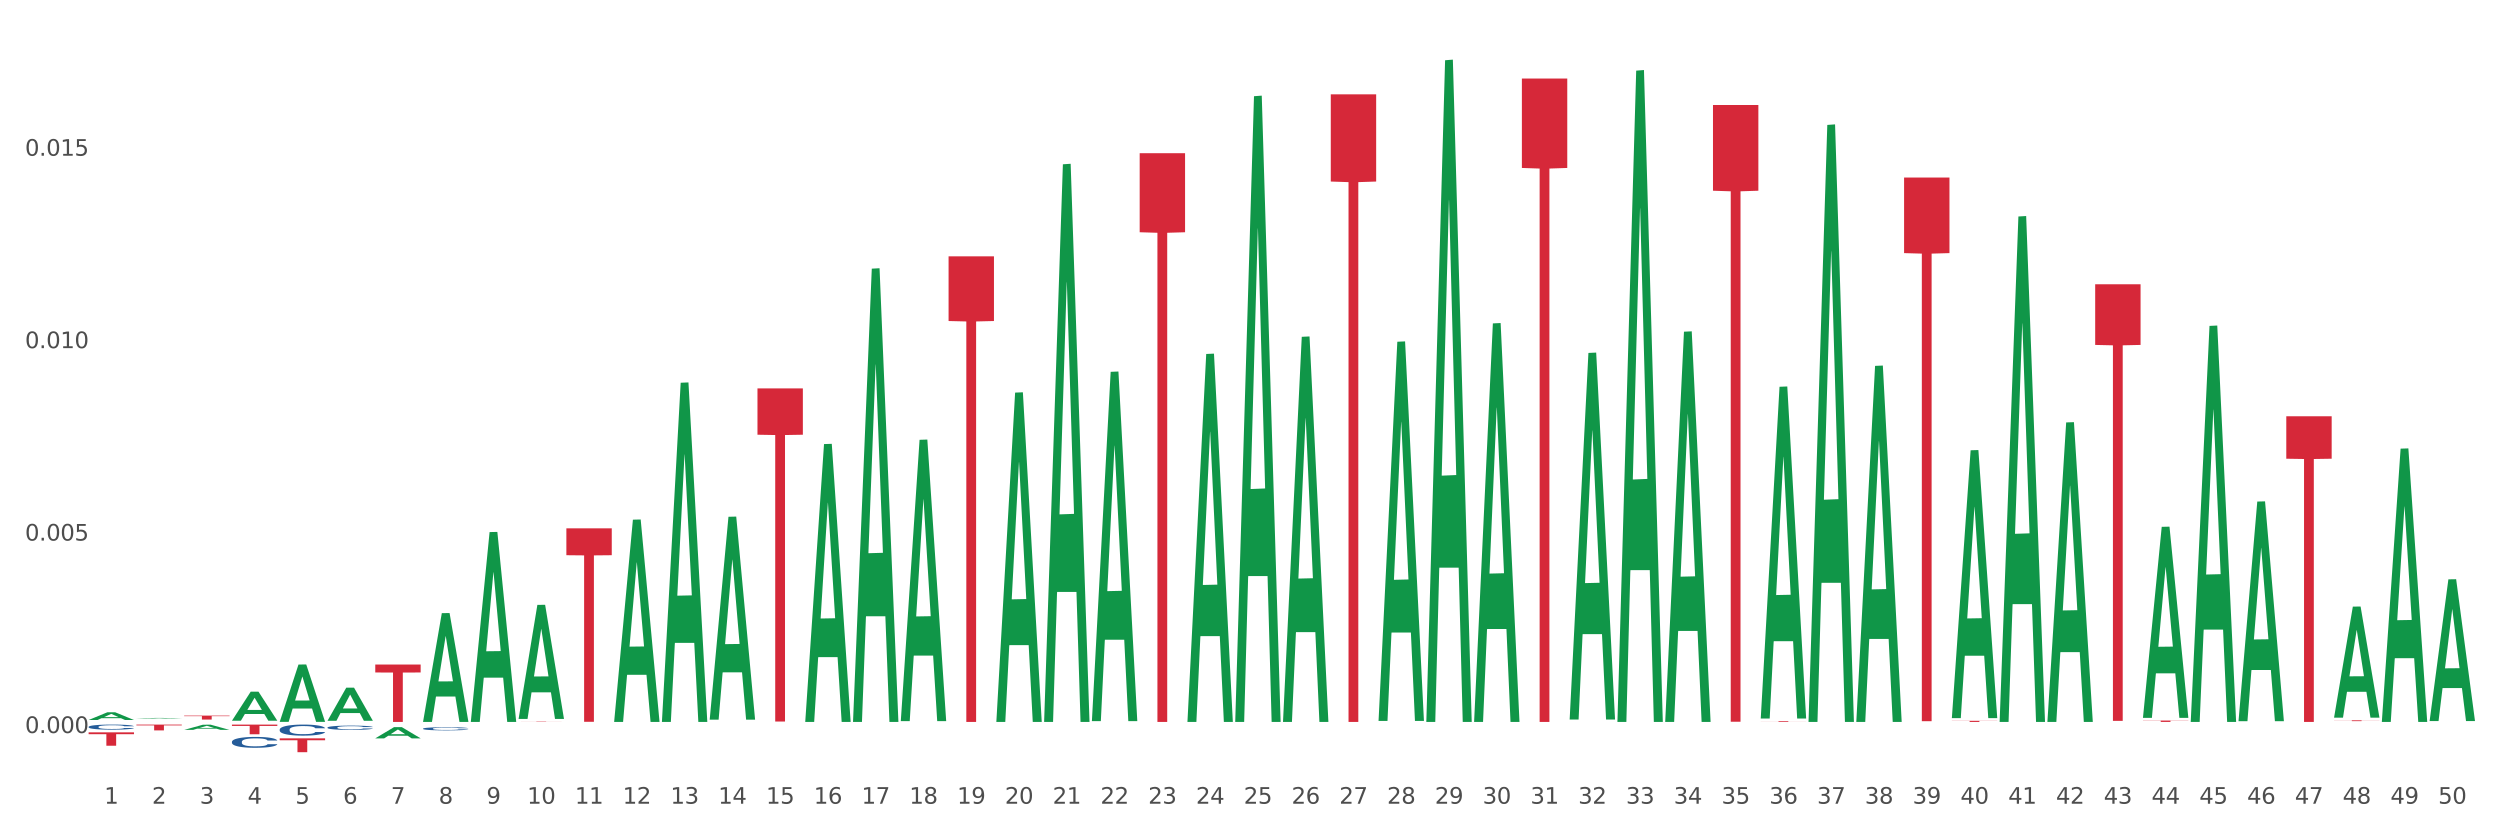 <?xml version="1.0" encoding="utf-8" standalone="no"?>
<!DOCTYPE svg PUBLIC "-//W3C//DTD SVG 1.1//EN"
  "http://www.w3.org/Graphics/SVG/1.1/DTD/svg11.dtd">
<svg xmlns:xlink="http://www.w3.org/1999/xlink" width="1080pt" height="360pt" viewBox="0 0 1080 360" xmlns="http://www.w3.org/2000/svg" version="1.1">
 <rect x="0" y="0" width="1080" height="360" fill="#333333" stroke="none"/>
 <defs>
  <style type="text/css">*{stroke-linejoin: round; stroke-linecap: butt}</style>
 </defs>
 <g id="figure_1">
  <g id="patch_1">
   <path d="M 0 360 
L 1080 360 
L 1080 0 
L 0 0 
z
" style="fill: #ffffff; stroke: #ffffff; stroke-linejoin: miter"/>
  </g>
  <g id="axes_1">
   <g id="matplotlib.axis_1">
    <g id="xtick_1">
     <g id="text_1">
      <!-- 1 -->
      <g style="fill: #4d4d4d" transform="translate(45.033 347.204) scale(0.096 -0.096)">
       <defs>
        <path id="DejaVuSans-31" d="M 794 531 
L 1825 531 
L 1825 4091 
L 703 3866 
L 703 4441 
L 1819 4666 
L 2450 4666 
L 2450 531 
L 3481 531 
L 3481 0 
L 794 0 
L 794 531 
z
" transform="scale(0.016)"/>
       </defs>
       <use xlink:href="#DejaVuSans-31"/>
      </g>
     </g>
    </g>
    <g id="xtick_2">
     <g id="text_2">
      <!-- 2 -->
      <g style="fill: #4d4d4d" transform="translate(65.671 347.204) scale(0.096 -0.096)">
       <defs>
        <path id="DejaVuSans-32" d="M 1228 531 
L 3431 531 
L 3431 0 
L 469 0 
L 469 531 
Q 828 903 1448 1529 
Q 2069 2156 2228 2338 
Q 2531 2678 2651 2914 
Q 2772 3150 2772 3378 
Q 2772 3750 2511 3984 
Q 2250 4219 1831 4219 
Q 1534 4219 1204 4116 
Q 875 4013 500 3803 
L 500 4441 
Q 881 4594 1212 4672 
Q 1544 4750 1819 4750 
Q 2544 4750 2975 4387 
Q 3406 4025 3406 3419 
Q 3406 3131 3298 2873 
Q 3191 2616 2906 2266 
Q 2828 2175 2409 1742 
Q 1991 1309 1228 531 
z
" transform="scale(0.016)"/>
       </defs>
       <use xlink:href="#DejaVuSans-32"/>
      </g>
     </g>
    </g>
    <g id="xtick_3">
     <g id="text_3">
      <!-- 3 -->
      <g style="fill: #4d4d4d" transform="translate(86.31 347.204) scale(0.096 -0.096)">
       <defs>
        <path id="DejaVuSans-33" d="M 2597 2516 
Q 3050 2419 3304 2112 
Q 3559 1806 3559 1356 
Q 3559 666 3084 287 
Q 2609 -91 1734 -91 
Q 1441 -91 1130 -33 
Q 819 25 488 141 
L 488 750 
Q 750 597 1062 519 
Q 1375 441 1716 441 
Q 2309 441 2620 675 
Q 2931 909 2931 1356 
Q 2931 1769 2642 2001 
Q 2353 2234 1838 2234 
L 1294 2234 
L 1294 2753 
L 1863 2753 
Q 2328 2753 2575 2939 
Q 2822 3125 2822 3475 
Q 2822 3834 2567 4026 
Q 2313 4219 1838 4219 
Q 1578 4219 1281 4162 
Q 984 4106 628 3988 
L 628 4550 
Q 988 4650 1302 4700 
Q 1616 4750 1894 4750 
Q 2613 4750 3031 4423 
Q 3450 4097 3450 3541 
Q 3450 3153 3228 2886 
Q 3006 2619 2597 2516 
z
" transform="scale(0.016)"/>
       </defs>
       <use xlink:href="#DejaVuSans-33"/>
      </g>
     </g>
    </g>
    <g id="xtick_4">
     <g id="text_4">
      <!-- 4 -->
      <g style="fill: #4d4d4d" transform="translate(106.949 347.204) scale(0.096 -0.096)">
       <defs>
        <path id="DejaVuSans-34" d="M 2419 4116 
L 825 1625 
L 2419 1625 
L 2419 4116 
z
M 2253 4666 
L 3047 4666 
L 3047 1625 
L 3713 1625 
L 3713 1100 
L 3047 1100 
L 3047 0 
L 2419 0 
L 2419 1100 
L 313 1100 
L 313 1709 
L 2253 4666 
z
" transform="scale(0.016)"/>
       </defs>
       <use xlink:href="#DejaVuSans-34"/>
      </g>
     </g>
    </g>
    <g id="xtick_5">
     <g id="text_5">
      <!-- 5 -->
      <g style="fill: #4d4d4d" transform="translate(127.588 347.204) scale(0.096 -0.096)">
       <defs>
        <path id="DejaVuSans-35" d="M 691 4666 
L 3169 4666 
L 3169 4134 
L 1269 4134 
L 1269 2991 
Q 1406 3038 1543 3061 
Q 1681 3084 1819 3084 
Q 2600 3084 3056 2656 
Q 3513 2228 3513 1497 
Q 3513 744 3044 326 
Q 2575 -91 1722 -91 
Q 1428 -91 1123 -41 
Q 819 9 494 109 
L 494 744 
Q 775 591 1075 516 
Q 1375 441 1709 441 
Q 2250 441 2565 725 
Q 2881 1009 2881 1497 
Q 2881 1984 2565 2268 
Q 2250 2553 1709 2553 
Q 1456 2553 1204 2497 
Q 953 2441 691 2322 
L 691 4666 
z
" transform="scale(0.016)"/>
       </defs>
       <use xlink:href="#DejaVuSans-35"/>
      </g>
     </g>
    </g>
    <g id="xtick_6">
     <g id="text_6">
      <!-- 6 -->
      <g style="fill: #4d4d4d" transform="translate(148.227 347.204) scale(0.096 -0.096)">
       <defs>
        <path id="DejaVuSans-36" d="M 2113 2584 
Q 1688 2584 1439 2293 
Q 1191 2003 1191 1497 
Q 1191 994 1439 701 
Q 1688 409 2113 409 
Q 2538 409 2786 701 
Q 3034 994 3034 1497 
Q 3034 2003 2786 2293 
Q 2538 2584 2113 2584 
z
M 3366 4563 
L 3366 3988 
Q 3128 4100 2886 4159 
Q 2644 4219 2406 4219 
Q 1781 4219 1451 3797 
Q 1122 3375 1075 2522 
Q 1259 2794 1537 2939 
Q 1816 3084 2150 3084 
Q 2853 3084 3261 2657 
Q 3669 2231 3669 1497 
Q 3669 778 3244 343 
Q 2819 -91 2113 -91 
Q 1303 -91 875 529 
Q 447 1150 447 2328 
Q 447 3434 972 4092 
Q 1497 4750 2381 4750 
Q 2619 4750 2861 4703 
Q 3103 4656 3366 4563 
z
" transform="scale(0.016)"/>
       </defs>
       <use xlink:href="#DejaVuSans-36"/>
      </g>
     </g>
    </g>
    <g id="xtick_7">
     <g id="text_7">
      <!-- 7 -->
      <g style="fill: #4d4d4d" transform="translate(168.866 347.204) scale(0.096 -0.096)">
       <defs>
        <path id="DejaVuSans-37" d="M 525 4666 
L 3525 4666 
L 3525 4397 
L 1831 0 
L 1172 0 
L 2766 4134 
L 525 4134 
L 525 4666 
z
" transform="scale(0.016)"/>
       </defs>
       <use xlink:href="#DejaVuSans-37"/>
      </g>
     </g>
    </g>
    <g id="xtick_8">
     <g id="text_8">
      <!-- 8 -->
      <g style="fill: #4d4d4d" transform="translate(189.505 347.204) scale(0.096 -0.096)">
       <defs>
        <path id="DejaVuSans-38" d="M 2034 2216 
Q 1584 2216 1326 1975 
Q 1069 1734 1069 1313 
Q 1069 891 1326 650 
Q 1584 409 2034 409 
Q 2484 409 2743 651 
Q 3003 894 3003 1313 
Q 3003 1734 2745 1975 
Q 2488 2216 2034 2216 
z
M 1403 2484 
Q 997 2584 770 2862 
Q 544 3141 544 3541 
Q 544 4100 942 4425 
Q 1341 4750 2034 4750 
Q 2731 4750 3128 4425 
Q 3525 4100 3525 3541 
Q 3525 3141 3298 2862 
Q 3072 2584 2669 2484 
Q 3125 2378 3379 2068 
Q 3634 1759 3634 1313 
Q 3634 634 3220 271 
Q 2806 -91 2034 -91 
Q 1263 -91 848 271 
Q 434 634 434 1313 
Q 434 1759 690 2068 
Q 947 2378 1403 2484 
z
M 1172 3481 
Q 1172 3119 1398 2916 
Q 1625 2713 2034 2713 
Q 2441 2713 2670 2916 
Q 2900 3119 2900 3481 
Q 2900 3844 2670 4047 
Q 2441 4250 2034 4250 
Q 1625 4250 1398 4047 
Q 1172 3844 1172 3481 
z
" transform="scale(0.016)"/>
       </defs>
       <use xlink:href="#DejaVuSans-38"/>
      </g>
     </g>
    </g>
    <g id="xtick_9">
     <g id="text_9">
      <!-- 9 -->
      <g style="fill: #4d4d4d" transform="translate(210.144 347.204) scale(0.096 -0.096)">
       <defs>
        <path id="DejaVuSans-39" d="M 703 97 
L 703 672 
Q 941 559 1184 500 
Q 1428 441 1663 441 
Q 2288 441 2617 861 
Q 2947 1281 2994 2138 
Q 2813 1869 2534 1725 
Q 2256 1581 1919 1581 
Q 1219 1581 811 2004 
Q 403 2428 403 3163 
Q 403 3881 828 4315 
Q 1253 4750 1959 4750 
Q 2769 4750 3195 4129 
Q 3622 3509 3622 2328 
Q 3622 1225 3098 567 
Q 2575 -91 1691 -91 
Q 1453 -91 1209 -44 
Q 966 3 703 97 
z
M 1959 2075 
Q 2384 2075 2632 2365 
Q 2881 2656 2881 3163 
Q 2881 3666 2632 3958 
Q 2384 4250 1959 4250 
Q 1534 4250 1286 3958 
Q 1038 3666 1038 3163 
Q 1038 2656 1286 2365 
Q 1534 2075 1959 2075 
z
" transform="scale(0.016)"/>
       </defs>
       <use xlink:href="#DejaVuSans-39"/>
      </g>
     </g>
    </g>
    <g id="xtick_10">
     <g id="text_10">
      <!-- 10 -->
      <g style="fill: #4d4d4d" transform="translate(227.729 347.204) scale(0.096 -0.096)">
       <defs>
        <path id="DejaVuSans-30" d="M 2034 4250 
Q 1547 4250 1301 3770 
Q 1056 3291 1056 2328 
Q 1056 1369 1301 889 
Q 1547 409 2034 409 
Q 2525 409 2770 889 
Q 3016 1369 3016 2328 
Q 3016 3291 2770 3770 
Q 2525 4250 2034 4250 
z
M 2034 4750 
Q 2819 4750 3233 4129 
Q 3647 3509 3647 2328 
Q 3647 1150 3233 529 
Q 2819 -91 2034 -91 
Q 1250 -91 836 529 
Q 422 1150 422 2328 
Q 422 3509 836 4129 
Q 1250 4750 2034 4750 
z
" transform="scale(0.016)"/>
       </defs>
       <use xlink:href="#DejaVuSans-31"/>
       <use xlink:href="#DejaVuSans-30" transform="translate(63.623 0)"/>
      </g>
     </g>
    </g>
    <g id="xtick_11">
     <g id="text_11">
      <!-- 11 -->
      <g style="fill: #4d4d4d" transform="translate(248.368 347.204) scale(0.096 -0.096)">
       <use xlink:href="#DejaVuSans-31"/>
       <use xlink:href="#DejaVuSans-31" transform="translate(63.623 0)"/>
      </g>
     </g>
    </g>
    <g id="xtick_12">
     <g id="text_12">
      <!-- 12 -->
      <g style="fill: #4d4d4d" transform="translate(269.007 347.204) scale(0.096 -0.096)">
       <use xlink:href="#DejaVuSans-31"/>
       <use xlink:href="#DejaVuSans-32" transform="translate(63.623 0)"/>
      </g>
     </g>
    </g>
    <g id="xtick_13">
     <g id="text_13">
      <!-- 13 -->
      <g style="fill: #4d4d4d" transform="translate(289.646 347.204) scale(0.096 -0.096)">
       <use xlink:href="#DejaVuSans-31"/>
       <use xlink:href="#DejaVuSans-33" transform="translate(63.623 0)"/>
      </g>
     </g>
    </g>
    <g id="xtick_14">
     <g id="text_14">
      <!-- 14 -->
      <g style="fill: #4d4d4d" transform="translate(310.285 347.204) scale(0.096 -0.096)">
       <use xlink:href="#DejaVuSans-31"/>
       <use xlink:href="#DejaVuSans-34" transform="translate(63.623 0)"/>
      </g>
     </g>
    </g>
    <g id="xtick_15">
     <g id="text_15">
      <!-- 15 -->
      <g style="fill: #4d4d4d" transform="translate(330.924 347.204) scale(0.096 -0.096)">
       <use xlink:href="#DejaVuSans-31"/>
       <use xlink:href="#DejaVuSans-35" transform="translate(63.623 0)"/>
      </g>
     </g>
    </g>
    <g id="xtick_16">
     <g id="text_16">
      <!-- 16 -->
      <g style="fill: #4d4d4d" transform="translate(351.563 347.204) scale(0.096 -0.096)">
       <use xlink:href="#DejaVuSans-31"/>
       <use xlink:href="#DejaVuSans-36" transform="translate(63.623 0)"/>
      </g>
     </g>
    </g>
    <g id="xtick_17">
     <g id="text_17">
      <!-- 17 -->
      <g style="fill: #4d4d4d" transform="translate(372.202 347.204) scale(0.096 -0.096)">
       <use xlink:href="#DejaVuSans-31"/>
       <use xlink:href="#DejaVuSans-37" transform="translate(63.623 0)"/>
      </g>
     </g>
    </g>
    <g id="xtick_18">
     <g id="text_18">
      <!-- 18 -->
      <g style="fill: #4d4d4d" transform="translate(392.841 347.204) scale(0.096 -0.096)">
       <use xlink:href="#DejaVuSans-31"/>
       <use xlink:href="#DejaVuSans-38" transform="translate(63.623 0)"/>
      </g>
     </g>
    </g>
    <g id="xtick_19">
     <g id="text_19">
      <!-- 19 -->
      <g style="fill: #4d4d4d" transform="translate(413.48 347.204) scale(0.096 -0.096)">
       <use xlink:href="#DejaVuSans-31"/>
       <use xlink:href="#DejaVuSans-39" transform="translate(63.623 0)"/>
      </g>
     </g>
    </g>
    <g id="xtick_20">
     <g id="text_20">
      <!-- 20 -->
      <g style="fill: #4d4d4d" transform="translate(434.119 347.204) scale(0.096 -0.096)">
       <use xlink:href="#DejaVuSans-32"/>
       <use xlink:href="#DejaVuSans-30" transform="translate(63.623 0)"/>
      </g>
     </g>
    </g>
    <g id="xtick_21">
     <g id="text_21">
      <!-- 21 -->
      <g style="fill: #4d4d4d" transform="translate(454.758 347.204) scale(0.096 -0.096)">
       <use xlink:href="#DejaVuSans-32"/>
       <use xlink:href="#DejaVuSans-31" transform="translate(63.623 0)"/>
      </g>
     </g>
    </g>
    <g id="xtick_22">
     <g id="text_22">
      <!-- 22 -->
      <g style="fill: #4d4d4d" transform="translate(475.397 347.204) scale(0.096 -0.096)">
       <use xlink:href="#DejaVuSans-32"/>
       <use xlink:href="#DejaVuSans-32" transform="translate(63.623 0)"/>
      </g>
     </g>
    </g>
    <g id="xtick_23">
     <g id="text_23">
      <!-- 23 -->
      <g style="fill: #4d4d4d" transform="translate(496.036 347.204) scale(0.096 -0.096)">
       <use xlink:href="#DejaVuSans-32"/>
       <use xlink:href="#DejaVuSans-33" transform="translate(63.623 0)"/>
      </g>
     </g>
    </g>
    <g id="xtick_24">
     <g id="text_24">
      <!-- 24 -->
      <g style="fill: #4d4d4d" transform="translate(516.675 347.204) scale(0.096 -0.096)">
       <use xlink:href="#DejaVuSans-32"/>
       <use xlink:href="#DejaVuSans-34" transform="translate(63.623 0)"/>
      </g>
     </g>
    </g>
    <g id="xtick_25">
     <g id="text_25">
      <!-- 25 -->
      <g style="fill: #4d4d4d" transform="translate(537.314 347.204) scale(0.096 -0.096)">
       <use xlink:href="#DejaVuSans-32"/>
       <use xlink:href="#DejaVuSans-35" transform="translate(63.623 0)"/>
      </g>
     </g>
    </g>
    <g id="xtick_26">
     <g id="text_26">
      <!-- 26 -->
      <g style="fill: #4d4d4d" transform="translate(557.953 347.204) scale(0.096 -0.096)">
       <use xlink:href="#DejaVuSans-32"/>
       <use xlink:href="#DejaVuSans-36" transform="translate(63.623 0)"/>
      </g>
     </g>
    </g>
    <g id="xtick_27">
     <g id="text_27">
      <!-- 27 -->
      <g style="fill: #4d4d4d" transform="translate(578.592 347.204) scale(0.096 -0.096)">
       <use xlink:href="#DejaVuSans-32"/>
       <use xlink:href="#DejaVuSans-37" transform="translate(63.623 0)"/>
      </g>
     </g>
    </g>
    <g id="xtick_28">
     <g id="text_28">
      <!-- 28 -->
      <g style="fill: #4d4d4d" transform="translate(599.231 347.204) scale(0.096 -0.096)">
       <use xlink:href="#DejaVuSans-32"/>
       <use xlink:href="#DejaVuSans-38" transform="translate(63.623 0)"/>
      </g>
     </g>
    </g>
    <g id="xtick_29">
     <g id="text_29">
      <!-- 29 -->
      <g style="fill: #4d4d4d" transform="translate(619.87 347.204) scale(0.096 -0.096)">
       <use xlink:href="#DejaVuSans-32"/>
       <use xlink:href="#DejaVuSans-39" transform="translate(63.623 0)"/>
      </g>
     </g>
    </g>
    <g id="xtick_30">
     <g id="text_30">
      <!-- 30 -->
      <g style="fill: #4d4d4d" transform="translate(640.509 347.204) scale(0.096 -0.096)">
       <use xlink:href="#DejaVuSans-33"/>
       <use xlink:href="#DejaVuSans-30" transform="translate(63.623 0)"/>
      </g>
     </g>
    </g>
    <g id="xtick_31">
     <g id="text_31">
      <!-- 31 -->
      <g style="fill: #4d4d4d" transform="translate(661.148 347.204) scale(0.096 -0.096)">
       <use xlink:href="#DejaVuSans-33"/>
       <use xlink:href="#DejaVuSans-31" transform="translate(63.623 0)"/>
      </g>
     </g>
    </g>
    <g id="xtick_32">
     <g id="text_32">
      <!-- 32 -->
      <g style="fill: #4d4d4d" transform="translate(681.787 347.204) scale(0.096 -0.096)">
       <use xlink:href="#DejaVuSans-33"/>
       <use xlink:href="#DejaVuSans-32" transform="translate(63.623 0)"/>
      </g>
     </g>
    </g>
    <g id="xtick_33">
     <g id="text_33">
      <!-- 33 -->
      <g style="fill: #4d4d4d" transform="translate(702.426 347.204) scale(0.096 -0.096)">
       <use xlink:href="#DejaVuSans-33"/>
       <use xlink:href="#DejaVuSans-33" transform="translate(63.623 0)"/>
      </g>
     </g>
    </g>
    <g id="xtick_34">
     <g id="text_34">
      <!-- 34 -->
      <g style="fill: #4d4d4d" transform="translate(723.065 347.204) scale(0.096 -0.096)">
       <use xlink:href="#DejaVuSans-33"/>
       <use xlink:href="#DejaVuSans-34" transform="translate(63.623 0)"/>
      </g>
     </g>
    </g>
    <g id="xtick_35">
     <g id="text_35">
      <!-- 35 -->
      <g style="fill: #4d4d4d" transform="translate(743.704 347.204) scale(0.096 -0.096)">
       <use xlink:href="#DejaVuSans-33"/>
       <use xlink:href="#DejaVuSans-35" transform="translate(63.623 0)"/>
      </g>
     </g>
    </g>
    <g id="xtick_36">
     <g id="text_36">
      <!-- 36 -->
      <g style="fill: #4d4d4d" transform="translate(764.343 347.204) scale(0.096 -0.096)">
       <use xlink:href="#DejaVuSans-33"/>
       <use xlink:href="#DejaVuSans-36" transform="translate(63.623 0)"/>
      </g>
     </g>
    </g>
    <g id="xtick_37">
     <g id="text_37">
      <!-- 37 -->
      <g style="fill: #4d4d4d" transform="translate(784.982 347.204) scale(0.096 -0.096)">
       <use xlink:href="#DejaVuSans-33"/>
       <use xlink:href="#DejaVuSans-37" transform="translate(63.623 0)"/>
      </g>
     </g>
    </g>
    <g id="xtick_38">
     <g id="text_38">
      <!-- 38 -->
      <g style="fill: #4d4d4d" transform="translate(805.621 347.204) scale(0.096 -0.096)">
       <use xlink:href="#DejaVuSans-33"/>
       <use xlink:href="#DejaVuSans-38" transform="translate(63.623 0)"/>
      </g>
     </g>
    </g>
    <g id="xtick_39">
     <g id="text_39">
      <!-- 39 -->
      <g style="fill: #4d4d4d" transform="translate(826.26 347.204) scale(0.096 -0.096)">
       <use xlink:href="#DejaVuSans-33"/>
       <use xlink:href="#DejaVuSans-39" transform="translate(63.623 0)"/>
      </g>
     </g>
    </g>
    <g id="xtick_40">
     <g id="text_40">
      <!-- 40 -->
      <g style="fill: #4d4d4d" transform="translate(846.899 347.204) scale(0.096 -0.096)">
       <use xlink:href="#DejaVuSans-34"/>
       <use xlink:href="#DejaVuSans-30" transform="translate(63.623 0)"/>
      </g>
     </g>
    </g>
    <g id="xtick_41">
     <g id="text_41">
      <!-- 41 -->
      <g style="fill: #4d4d4d" transform="translate(867.538 347.204) scale(0.096 -0.096)">
       <use xlink:href="#DejaVuSans-34"/>
       <use xlink:href="#DejaVuSans-31" transform="translate(63.623 0)"/>
      </g>
     </g>
    </g>
    <g id="xtick_42">
     <g id="text_42">
      <!-- 42 -->
      <g style="fill: #4d4d4d" transform="translate(888.177 347.204) scale(0.096 -0.096)">
       <use xlink:href="#DejaVuSans-34"/>
       <use xlink:href="#DejaVuSans-32" transform="translate(63.623 0)"/>
      </g>
     </g>
    </g>
    <g id="xtick_43">
     <g id="text_43">
      <!-- 43 -->
      <g style="fill: #4d4d4d" transform="translate(908.816 347.204) scale(0.096 -0.096)">
       <use xlink:href="#DejaVuSans-34"/>
       <use xlink:href="#DejaVuSans-33" transform="translate(63.623 0)"/>
      </g>
     </g>
    </g>
    <g id="xtick_44">
     <g id="text_44">
      <!-- 44 -->
      <g style="fill: #4d4d4d" transform="translate(929.455 347.204) scale(0.096 -0.096)">
       <use xlink:href="#DejaVuSans-34"/>
       <use xlink:href="#DejaVuSans-34" transform="translate(63.623 0)"/>
      </g>
     </g>
    </g>
    <g id="xtick_45">
     <g id="text_45">
      <!-- 45 -->
      <g style="fill: #4d4d4d" transform="translate(950.094 347.204) scale(0.096 -0.096)">
       <use xlink:href="#DejaVuSans-34"/>
       <use xlink:href="#DejaVuSans-35" transform="translate(63.623 0)"/>
      </g>
     </g>
    </g>
    <g id="xtick_46">
     <g id="text_46">
      <!-- 46 -->
      <g style="fill: #4d4d4d" transform="translate(970.733 347.204) scale(0.096 -0.096)">
       <use xlink:href="#DejaVuSans-34"/>
       <use xlink:href="#DejaVuSans-36" transform="translate(63.623 0)"/>
      </g>
     </g>
    </g>
    <g id="xtick_47">
     <g id="text_47">
      <!-- 47 -->
      <g style="fill: #4d4d4d" transform="translate(991.372 347.204) scale(0.096 -0.096)">
       <use xlink:href="#DejaVuSans-34"/>
       <use xlink:href="#DejaVuSans-37" transform="translate(63.623 0)"/>
      </g>
     </g>
    </g>
    <g id="xtick_48">
     <g id="text_48">
      <!-- 48 -->
      <g style="fill: #4d4d4d" transform="translate(1012.011 347.204) scale(0.096 -0.096)">
       <use xlink:href="#DejaVuSans-34"/>
       <use xlink:href="#DejaVuSans-38" transform="translate(63.623 0)"/>
      </g>
     </g>
    </g>
    <g id="xtick_49">
     <g id="text_49">
      <!-- 49 -->
      <g style="fill: #4d4d4d" transform="translate(1032.65 347.204) scale(0.096 -0.096)">
       <use xlink:href="#DejaVuSans-34"/>
       <use xlink:href="#DejaVuSans-39" transform="translate(63.623 0)"/>
      </g>
     </g>
    </g>
    <g id="xtick_50">
     <g id="text_50">
      <!-- 50 -->
      <g style="fill: #4d4d4d" transform="translate(1053.288 347.204) scale(0.096 -0.096)">
       <use xlink:href="#DejaVuSans-35"/>
       <use xlink:href="#DejaVuSans-30" transform="translate(63.623 0)"/>
      </g>
     </g>
    </g>
    <g id="xtick_51"/>
    <g id="xtick_52"/>
    <g id="xtick_53"/>
    <g id="xtick_54"/>
    <g id="xtick_55"/>
    <g id="xtick_56"/>
    <g id="xtick_57"/>
    <g id="xtick_58"/>
    <g id="xtick_59"/>
    <g id="xtick_60"/>
    <g id="xtick_61"/>
    <g id="xtick_62"/>
    <g id="xtick_63"/>
    <g id="xtick_64"/>
    <g id="xtick_65"/>
    <g id="xtick_66"/>
    <g id="xtick_67"/>
    <g id="xtick_68"/>
    <g id="xtick_69"/>
    <g id="xtick_70"/>
    <g id="xtick_71"/>
    <g id="xtick_72"/>
    <g id="xtick_73"/>
    <g id="xtick_74"/>
    <g id="xtick_75"/>
    <g id="xtick_76"/>
    <g id="xtick_77"/>
    <g id="xtick_78"/>
    <g id="xtick_79"/>
    <g id="xtick_80"/>
    <g id="xtick_81"/>
    <g id="xtick_82"/>
    <g id="xtick_83"/>
    <g id="xtick_84"/>
    <g id="xtick_85"/>
    <g id="xtick_86"/>
    <g id="xtick_87"/>
    <g id="xtick_88"/>
    <g id="xtick_89"/>
    <g id="xtick_90"/>
    <g id="xtick_91"/>
    <g id="xtick_92"/>
    <g id="xtick_93"/>
    <g id="xtick_94"/>
    <g id="xtick_95"/>
    <g id="xtick_96"/>
    <g id="xtick_97"/>
    <g id="xtick_98"/>
    <g id="xtick_99"/>
   </g>
   <g id="matplotlib.axis_2">
    <g id="ytick_1">
     <g id="text_51">
      <!-- 0.000 -->
      <g style="fill: #4d4d4d" transform="translate(10.8 316.663) scale(0.096 -0.096)">
       <defs>
        <path id="DejaVuSans-2e" d="M 684 794 
L 1344 794 
L 1344 0 
L 684 0 
L 684 794 
z
" transform="scale(0.016)"/>
       </defs>
       <use xlink:href="#DejaVuSans-30"/>
       <use xlink:href="#DejaVuSans-2e" transform="translate(63.623 0)"/>
       <use xlink:href="#DejaVuSans-30" transform="translate(95.41 0)"/>
       <use xlink:href="#DejaVuSans-30" transform="translate(159.033 0)"/>
       <use xlink:href="#DejaVuSans-30" transform="translate(222.656 0)"/>
      </g>
     </g>
    </g>
    <g id="ytick_2">
     <g id="text_52">
      <!-- 0.005 -->
      <g style="fill: #4d4d4d" transform="translate(10.8 233.534) scale(0.096 -0.096)">
       <use xlink:href="#DejaVuSans-30"/>
       <use xlink:href="#DejaVuSans-2e" transform="translate(63.623 0)"/>
       <use xlink:href="#DejaVuSans-30" transform="translate(95.41 0)"/>
       <use xlink:href="#DejaVuSans-30" transform="translate(159.033 0)"/>
       <use xlink:href="#DejaVuSans-35" transform="translate(222.656 0)"/>
      </g>
     </g>
    </g>
    <g id="ytick_3">
     <g id="text_53">
      <!-- 0.010 -->
      <g style="fill: #4d4d4d" transform="translate(10.8 150.404) scale(0.096 -0.096)">
       <use xlink:href="#DejaVuSans-30"/>
       <use xlink:href="#DejaVuSans-2e" transform="translate(63.623 0)"/>
       <use xlink:href="#DejaVuSans-30" transform="translate(95.41 0)"/>
       <use xlink:href="#DejaVuSans-31" transform="translate(159.033 0)"/>
       <use xlink:href="#DejaVuSans-30" transform="translate(222.656 0)"/>
      </g>
     </g>
    </g>
    <g id="ytick_4">
     <g id="text_54">
      <!-- 0.015 -->
      <g style="fill: #4d4d4d" transform="translate(10.8 67.274) scale(0.096 -0.096)">
       <use xlink:href="#DejaVuSans-30"/>
       <use xlink:href="#DejaVuSans-2e" transform="translate(63.623 0)"/>
       <use xlink:href="#DejaVuSans-30" transform="translate(95.41 0)"/>
       <use xlink:href="#DejaVuSans-31" transform="translate(159.033 0)"/>
       <use xlink:href="#DejaVuSans-35" transform="translate(222.656 0)"/>
      </g>
     </g>
    </g>
    <g id="ytick_5"/>
    <g id="ytick_6"/>
    <g id="ytick_7"/>
    <g id="ytick_8"/>
   </g>
   <g id="PolyCollection_1">
    <path d="M 38.283 311.035 
L 38.303 311.031 
L 46.389 307.698 
L 49.744 307.695 
L 57.89 311.041 
L 54.009 311.041 
L 52.25 310.262 
L 43.902 310.262 
L 43.842 310.274 
L 42.144 311.041 
L 38.283 311.041 
L 38.283 311.035 
L 44.953 309.797 
L 51.199 309.793 
L 48.107 308.408 
L 48.066 308.402 
L 48.026 308.411 
L 44.933 309.793 
L 44.953 309.797 
L 38.283 311.035 
z
" clip-path="url(#p8884dc7bb6)" style="fill: #109648"/>
    <path d="M 946.398 311.546 
L 946.418 311.385 
L 954.504 140.79 
L 957.859 140.63 
L 966.005 311.867 
L 962.124 311.867 
L 960.366 271.992 
L 952.017 271.992 
L 951.957 272.635 
L 950.259 311.867 
L 946.398 311.867 
L 946.398 311.546 
L 953.069 248.196 
L 959.314 248.035 
L 956.222 177.128 
L 956.181 176.807 
L 956.141 177.289 
L 953.048 248.035 
L 953.069 248.196 
L 946.398 311.546 
z
" clip-path="url(#p8884dc7bb6)" style="fill: #109648"/>
    <path d="M 967.037 311.391 
L 967.057 311.302 
L 975.143 216.673 
L 978.498 216.584 
L 986.644 311.569 
L 982.763 311.569 
L 981.005 289.451 
L 972.656 289.451 
L 972.596 289.807 
L 970.898 311.569 
L 967.037 311.569 
L 967.037 311.391 
L 973.707 276.251 
L 979.953 276.162 
L 976.861 236.83 
L 976.82 236.651 
L 976.78 236.919 
L 973.687 276.162 
L 973.707 276.251 
L 967.037 311.391 
z
" clip-path="url(#p8884dc7bb6)" style="fill: #109648"/>
    <path d="M 1008.315 309.936 
L 1008.335 309.891 
L 1016.421 262.058 
L 1019.776 262.013 
L 1027.922 310.026 
L 1024.041 310.026 
L 1022.282 298.845 
L 1013.934 298.845 
L 1013.874 299.026 
L 1012.176 310.026 
L 1008.315 310.026 
L 1008.315 309.936 
L 1014.985 292.173 
L 1021.231 292.128 
L 1018.139 272.247 
L 1018.098 272.157 
L 1018.058 272.292 
L 1014.965 292.128 
L 1014.985 292.173 
L 1008.315 309.936 
z
" clip-path="url(#p8884dc7bb6)" style="fill: #109648"/>
    <path d="M 1028.954 311.645 
L 1028.974 311.534 
L 1037.06 193.814 
L 1040.415 193.703 
L 1048.561 311.867 
L 1044.68 311.867 
L 1042.921 284.351 
L 1034.573 284.351 
L 1034.513 284.795 
L 1032.815 311.867 
L 1028.954 311.867 
L 1028.954 311.645 
L 1035.624 267.93 
L 1041.87 267.819 
L 1038.778 218.889 
L 1038.737 218.667 
L 1038.697 219 
L 1035.604 267.819 
L 1035.624 267.93 
L 1028.954 311.645 
z
" clip-path="url(#p8884dc7bb6)" style="fill: #109648"/>
    <path d="M 1049.593 311.389 
L 1049.613 311.331 
L 1057.699 250.276 
L 1061.054 250.219 
L 1069.2 311.504 
L 1065.319 311.504 
L 1063.56 297.233 
L 1055.212 297.233 
L 1055.152 297.463 
L 1053.454 311.504 
L 1049.593 311.504 
L 1049.593 311.389 
L 1056.263 288.716 
L 1062.509 288.659 
L 1059.417 263.282 
L 1059.376 263.167 
L 1059.336 263.339 
L 1056.243 288.659 
L 1056.263 288.716 
L 1049.593 311.389 
z
" clip-path="url(#p8884dc7bb6)" style="fill: #109648"/>
    <path d="M 100.2 320.458 
L 100.223 320.454 
L 100.223 320.334 
L 100.293 320.171 
L 100.548 319.871 
L 100.872 319.643 
L 101.428 319.377 
L 101.73 319.265 
L 102.124 319.141 
L 102.935 318.939 
L 103.862 318.768 
L 104.511 318.673 
L 104.997 318.613 
L 106.087 318.506 
L 106.712 318.459 
L 107.361 318.42 
L 107.918 318.394 
L 108.845 318.364 
L 109.586 318.351 
L 110.444 318.347 
L 111.162 318.351 
L 112.112 318.368 
L 113.503 318.42 
L 114.036 318.45 
L 114.755 318.502 
L 115.496 318.57 
L 116.099 318.639 
L 116.794 318.738 
L 117.513 318.866 
L 118.208 319.029 
L 118.695 319.18 
L 119.089 319.338 
L 119.436 319.531 
L 119.691 319.742 
L 119.807 319.918 
L 115.566 319.918 
L 115.45 319.759 
L 115.218 319.587 
L 114.986 319.471 
L 114.731 319.377 
L 114.337 319.27 
L 113.99 319.201 
L 113.41 319.119 
L 112.877 319.068 
L 112.437 319.038 
L 111.904 319.012 
L 110.768 318.986 
L 109.957 318.986 
L 109.447 318.995 
L 108.821 319.016 
L 108.288 319.047 
L 107.663 319.098 
L 107.176 319.154 
L 106.689 319.227 
L 106.411 319.278 
L 105.994 319.373 
L 105.716 319.45 
L 105.345 319.583 
L 105.136 319.677 
L 104.766 319.922 
L 104.603 320.102 
L 104.534 320.227 
L 104.488 320.364 
L 104.488 321.034 
L 104.627 321.334 
L 104.742 321.463 
L 104.928 321.609 
L 105.276 321.797 
L 105.785 321.982 
L 106.318 322.115 
L 106.759 322.197 
L 107.176 322.257 
L 107.593 322.304 
L 108.103 322.347 
L 108.52 322.372 
L 109.146 322.398 
L 109.888 322.411 
L 110.467 322.411 
L 111.649 322.39 
L 112.182 322.368 
L 112.692 322.338 
L 113.248 322.291 
L 113.688 322.239 
L 113.943 322.201 
L 114.361 322.119 
L 114.685 322.033 
L 114.963 321.935 
L 115.149 321.849 
L 115.357 321.72 
L 115.519 321.574 
L 115.566 321.497 
L 119.807 321.497 
L 119.714 321.651 
L 119.552 321.802 
L 119.228 322.003 
L 118.973 322.119 
L 118.579 322.261 
L 118.161 322.381 
L 117.582 322.514 
L 117.049 322.613 
L 116.493 322.699 
L 115.89 322.776 
L 114.801 322.883 
L 114.407 322.913 
L 113.573 322.965 
L 112.924 322.995 
L 111.973 323.025 
L 111 323.042 
L 109.98 323.046 
L 109.076 323.038 
L 108.08 323.012 
L 107.454 322.986 
L 106.759 322.948 
L 105.948 322.887 
L 105.183 322.815 
L 104.464 322.729 
L 103.792 322.63 
L 103.166 322.518 
L 102.355 322.334 
L 101.753 322.154 
L 101.312 321.986 
L 101.011 321.845 
L 100.71 321.664 
L 100.548 321.54 
L 100.293 321.24 
L 100.2 320.961 
L 100.2 320.458 
z
" clip-path="url(#p8884dc7bb6)" style="fill: #255c99"/>
    <path d="M 1008.315 311.175 
L 1027.922 311.175 
L 1027.922 311.225 
L 1020.209 311.225 
L 1020.209 311.534 
L 1015.981 311.534 
L 1015.981 311.225 
L 1008.315 311.225 
L 1008.315 311.175 
L 1008.315 311.175 
z
" clip-path="url(#p8884dc7bb6)" style="fill: #d62839"/>
    <path d="M 987.676 179.813 
L 1007.283 179.813 
L 1007.283 198.164 
L 999.57 198.288 
L 999.57 311.867 
L 995.342 311.867 
L 995.342 198.288 
L 987.676 198.164 
L 987.676 179.937 
L 987.676 179.813 
z
" clip-path="url(#p8884dc7bb6)" style="fill: #d62839"/>
    <path d="M 925.759 311.277 
L 945.366 311.277 
L 945.366 311.359 
L 937.653 311.359 
L 937.653 311.867 
L 933.425 311.867 
L 933.425 311.359 
L 925.759 311.359 
L 925.759 311.277 
L 925.759 311.277 
z
" clip-path="url(#p8884dc7bb6)" style="fill: #d62839"/>
    <path d="M 905.12 122.792 
L 924.727 122.792 
L 924.727 149.004 
L 917.014 149.181 
L 917.014 311.412 
L 912.786 311.412 
L 912.786 149.181 
L 905.12 149.004 
L 905.12 122.969 
L 905.12 122.792 
z
" clip-path="url(#p8884dc7bb6)" style="fill: #d62839"/>
    <path d="M 843.203 311.383 
L 862.81 311.383 
L 862.81 311.45 
L 855.097 311.451 
L 855.097 311.867 
L 850.869 311.867 
L 850.869 311.451 
L 843.203 311.45 
L 843.203 311.383 
L 843.203 311.383 
z
" clip-path="url(#p8884dc7bb6)" style="fill: #d62839"/>
    <path d="M 822.564 76.705 
L 842.171 76.705 
L 842.171 109.344 
L 834.459 109.564 
L 834.459 311.571 
L 830.23 311.571 
L 830.23 109.564 
L 822.564 109.344 
L 822.564 76.926 
L 822.564 76.705 
z
" clip-path="url(#p8884dc7bb6)" style="fill: #d62839"/>
    <path d="M 760.647 311.55 
L 780.254 311.55 
L 780.254 311.594 
L 772.542 311.595 
L 772.542 311.867 
L 768.314 311.867 
L 768.314 311.595 
L 760.647 311.594 
L 760.647 311.551 
L 760.647 311.55 
z
" clip-path="url(#p8884dc7bb6)" style="fill: #d62839"/>
    <path d="M 740.008 45.371 
L 759.615 45.371 
L 759.615 82.393 
L 751.903 82.643 
L 751.903 311.775 
L 747.675 311.775 
L 747.675 82.643 
L 740.008 82.393 
L 740.008 45.622 
L 740.008 45.371 
z
" clip-path="url(#p8884dc7bb6)" style="fill: #d62839"/>
    <path d="M 925.759 309.972 
L 925.779 309.895 
L 933.865 227.591 
L 937.22 227.513 
L 945.366 310.128 
L 941.485 310.128 
L 939.727 290.89 
L 931.378 290.89 
L 931.318 291.2 
L 929.62 310.128 
L 925.759 310.128 
L 925.759 309.972 
L 932.43 279.409 
L 938.675 279.331 
L 935.583 245.122 
L 935.542 244.967 
L 935.502 245.2 
L 932.409 279.331 
L 932.43 279.409 
L 925.759 309.972 
z
" clip-path="url(#p8884dc7bb6)" style="fill: #109648"/>
    <path d="M 657.452 33.93 
L 677.059 33.93 
L 677.059 72.554 
L 669.347 72.815 
L 669.347 311.867 
L 665.119 311.867 
L 665.119 72.815 
L 657.452 72.554 
L 657.452 34.191 
L 657.452 33.93 
z
" clip-path="url(#p8884dc7bb6)" style="fill: #d62839"/>
    <path d="M 492.341 66.189 
L 511.948 66.189 
L 511.948 100.33 
L 504.235 100.561 
L 504.235 311.867 
L 500.007 311.867 
L 500.007 100.561 
L 492.341 100.33 
L 492.341 66.42 
L 492.341 66.189 
z
" clip-path="url(#p8884dc7bb6)" style="fill: #d62839"/>
    <path d="M 409.785 110.729 
L 429.392 110.729 
L 429.392 138.681 
L 421.679 138.87 
L 421.679 311.867 
L 417.451 311.867 
L 417.451 138.87 
L 409.785 138.681 
L 409.785 110.918 
L 409.785 110.729 
z
" clip-path="url(#p8884dc7bb6)" style="fill: #d62839"/>
    <path d="M 327.229 167.801 
L 346.836 167.801 
L 346.836 187.799 
L 339.123 187.935 
L 339.123 311.707 
L 334.895 311.707 
L 334.895 187.935 
L 327.229 187.799 
L 327.229 167.936 
L 327.229 167.801 
z
" clip-path="url(#p8884dc7bb6)" style="fill: #d62839"/>
    <path d="M 244.673 228.235 
L 264.28 228.235 
L 264.28 239.85 
L 256.567 239.928 
L 256.567 311.811 
L 252.339 311.811 
L 252.339 239.928 
L 244.673 239.85 
L 244.673 228.314 
L 244.673 228.235 
z
" clip-path="url(#p8884dc7bb6)" style="fill: #d62839"/>
    <path d="M 224.034 311.727 
L 243.641 311.727 
L 243.641 311.746 
L 235.928 311.747 
L 235.928 311.867 
L 231.7 311.867 
L 231.7 311.747 
L 224.034 311.746 
L 224.034 311.727 
L 224.034 311.727 
z
" clip-path="url(#p8884dc7bb6)" style="fill: #d62839"/>
    <path d="M 162.117 287.066 
L 181.724 287.066 
L 181.724 290.513 
L 174.011 290.536 
L 174.011 311.867 
L 169.783 311.867 
L 169.783 290.536 
L 162.117 290.513 
L 162.117 287.089 
L 162.117 287.066 
z
" clip-path="url(#p8884dc7bb6)" style="fill: #d62839"/>
    <path d="M 120.839 318.947 
L 140.446 318.947 
L 140.446 319.781 
L 132.733 319.787 
L 132.733 324.95 
L 128.505 324.95 
L 128.505 319.787 
L 120.839 319.781 
L 120.839 318.952 
L 120.839 318.947 
z
" clip-path="url(#p8884dc7bb6)" style="fill: #d62839"/>
    <path d="M 100.2 313.016 
L 119.807 313.016 
L 119.807 313.597 
L 112.094 313.601 
L 112.094 317.198 
L 107.866 317.198 
L 107.866 313.601 
L 100.2 313.597 
L 100.2 313.02 
L 100.2 313.016 
z
" clip-path="url(#p8884dc7bb6)" style="fill: #d62839"/>
    <path d="M 79.561 309.141 
L 99.168 309.141 
L 99.168 309.379 
L 91.455 309.38 
L 91.455 310.852 
L 87.227 310.852 
L 87.227 309.38 
L 79.561 309.379 
L 79.561 309.142 
L 79.561 309.141 
z
" clip-path="url(#p8884dc7bb6)" style="fill: #d62839"/>
    <path d="M 58.922 313.016 
L 78.529 313.016 
L 78.529 313.365 
L 70.816 313.367 
L 70.816 315.524 
L 66.588 315.524 
L 66.588 313.367 
L 58.922 313.365 
L 58.922 313.018 
L 58.922 313.016 
z
" clip-path="url(#p8884dc7bb6)" style="fill: #d62839"/>
    <path d="M 38.283 316.361 
L 57.89 316.361 
L 57.89 317.166 
L 50.177 317.171 
L 50.177 322.151 
L 45.949 322.151 
L 45.949 317.171 
L 38.283 317.166 
L 38.283 316.367 
L 38.283 316.361 
z
" clip-path="url(#p8884dc7bb6)" style="fill: #d62839"/>
    <path d="M 182.756 314.771 
L 182.779 314.77 
L 182.779 314.735 
L 182.849 314.687 
L 183.103 314.6 
L 183.428 314.534 
L 183.984 314.457 
L 184.285 314.424 
L 184.679 314.388 
L 185.491 314.33 
L 186.418 314.28 
L 187.067 314.252 
L 187.553 314.235 
L 188.643 314.204 
L 189.268 314.19 
L 189.917 314.179 
L 190.474 314.171 
L 191.401 314.162 
L 192.142 314.159 
L 193 314.157 
L 193.718 314.159 
L 194.668 314.164 
L 196.059 314.179 
L 196.592 314.187 
L 197.31 314.202 
L 198.052 314.222 
L 198.655 314.242 
L 199.35 314.271 
L 200.068 314.308 
L 200.764 314.356 
L 201.25 314.399 
L 201.644 314.446 
L 201.992 314.502 
L 202.247 314.563 
L 202.363 314.614 
L 198.122 314.614 
L 198.006 314.568 
L 197.774 314.518 
L 197.542 314.484 
L 197.287 314.457 
L 196.893 314.426 
L 196.546 314.406 
L 195.966 314.382 
L 195.433 314.367 
L 194.993 314.358 
L 194.46 314.351 
L 193.324 314.343 
L 192.513 314.343 
L 192.003 314.346 
L 191.377 314.352 
L 190.844 314.361 
L 190.219 314.376 
L 189.732 314.392 
L 189.245 314.413 
L 188.967 314.428 
L 188.55 314.455 
L 188.272 314.478 
L 187.901 314.517 
L 187.692 314.544 
L 187.322 314.615 
L 187.159 314.667 
L 187.09 314.704 
L 187.043 314.744 
L 187.043 314.938 
L 187.182 315.025 
L 187.298 315.063 
L 187.484 315.105 
L 187.831 315.16 
L 188.341 315.214 
L 188.874 315.252 
L 189.315 315.276 
L 189.732 315.293 
L 190.149 315.307 
L 190.659 315.32 
L 191.076 315.327 
L 191.702 315.335 
L 192.443 315.338 
L 193.023 315.338 
L 194.205 315.332 
L 194.738 315.326 
L 195.248 315.317 
L 195.804 315.303 
L 196.244 315.288 
L 196.499 315.277 
L 196.916 315.253 
L 197.241 315.229 
L 197.519 315.2 
L 197.704 315.175 
L 197.913 315.138 
L 198.075 315.095 
L 198.122 315.073 
L 202.363 315.073 
L 202.27 315.118 
L 202.108 315.161 
L 201.783 315.22 
L 201.529 315.253 
L 201.135 315.295 
L 200.717 315.33 
L 200.138 315.368 
L 199.605 315.397 
L 199.049 315.422 
L 198.446 315.444 
L 197.357 315.475 
L 196.963 315.484 
L 196.128 315.499 
L 195.48 315.508 
L 194.529 315.517 
L 193.556 315.522 
L 192.536 315.523 
L 191.632 315.52 
L 190.636 315.513 
L 190.01 315.505 
L 189.315 315.494 
L 188.504 315.477 
L 187.739 315.455 
L 187.02 315.431 
L 186.348 315.402 
L 185.722 315.369 
L 184.911 315.316 
L 184.309 315.263 
L 183.868 315.215 
L 183.567 315.174 
L 183.266 315.121 
L 183.103 315.085 
L 182.849 314.998 
L 182.756 314.917 
L 182.756 314.771 
z
" clip-path="url(#p8884dc7bb6)" style="fill: #255c99"/>
    <path d="M 141.478 314.296 
L 141.501 314.294 
L 141.501 314.247 
L 141.571 314.183 
L 141.826 314.065 
L 142.15 313.975 
L 142.706 313.871 
L 143.008 313.827 
L 143.402 313.778 
L 144.213 313.699 
L 145.14 313.631 
L 145.789 313.594 
L 146.275 313.57 
L 147.365 313.528 
L 147.99 313.51 
L 148.639 313.494 
L 149.196 313.484 
L 150.123 313.472 
L 150.864 313.467 
L 151.722 313.466 
L 152.44 313.467 
L 153.39 313.474 
L 154.781 313.494 
L 155.314 313.506 
L 156.033 313.526 
L 156.774 313.553 
L 157.377 313.58 
L 158.072 313.619 
L 158.79 313.67 
L 159.486 313.734 
L 159.972 313.793 
L 160.366 313.855 
L 160.714 313.931 
L 160.969 314.014 
L 161.085 314.083 
L 156.844 314.083 
L 156.728 314.021 
L 156.496 313.953 
L 156.264 313.908 
L 156.009 313.871 
L 155.615 313.828 
L 155.268 313.801 
L 154.688 313.769 
L 154.155 313.749 
L 153.715 313.737 
L 153.182 313.727 
L 152.046 313.717 
L 151.235 313.717 
L 150.725 313.72 
L 150.099 313.729 
L 149.566 313.741 
L 148.941 313.761 
L 148.454 313.783 
L 147.967 313.812 
L 147.689 313.832 
L 147.272 313.869 
L 146.994 313.899 
L 146.623 313.952 
L 146.414 313.989 
L 146.044 314.085 
L 145.881 314.156 
L 145.812 314.205 
L 145.765 314.259 
L 145.765 314.522 
L 145.905 314.64 
L 146.02 314.69 
L 146.206 314.748 
L 146.553 314.822 
L 147.063 314.895 
L 147.596 314.947 
L 148.037 314.979 
L 148.454 315.002 
L 148.871 315.021 
L 149.381 315.038 
L 149.798 315.048 
L 150.424 315.058 
L 151.166 315.063 
L 151.745 315.063 
L 152.927 315.055 
L 153.46 315.046 
L 153.97 315.035 
L 154.526 315.016 
L 154.966 314.996 
L 155.221 314.981 
L 155.639 314.949 
L 155.963 314.915 
L 156.241 314.876 
L 156.427 314.842 
L 156.635 314.792 
L 156.797 314.734 
L 156.844 314.704 
L 161.085 314.704 
L 160.992 314.765 
L 160.83 314.824 
L 160.506 314.903 
L 160.251 314.949 
L 159.857 315.004 
L 159.439 315.051 
L 158.86 315.104 
L 158.327 315.143 
L 157.771 315.176 
L 157.168 315.207 
L 156.079 315.249 
L 155.685 315.261 
L 154.851 315.281 
L 154.202 315.293 
L 153.251 315.304 
L 152.278 315.311 
L 151.258 315.313 
L 150.354 315.31 
L 149.358 315.299 
L 148.732 315.289 
L 148.037 315.274 
L 147.226 315.25 
L 146.461 315.222 
L 145.742 315.188 
L 145.07 315.149 
L 144.444 315.105 
L 143.633 315.033 
L 143.031 314.962 
L 142.59 314.896 
L 142.289 314.841 
L 141.988 314.77 
L 141.826 314.721 
L 141.571 314.603 
L 141.478 314.493 
L 141.478 314.296 
z
" clip-path="url(#p8884dc7bb6)" style="fill: #255c99"/>
    <path d="M 120.839 315.165 
L 120.862 315.16 
L 120.862 315.038 
L 120.932 314.872 
L 121.187 314.566 
L 121.511 314.335 
L 122.067 314.064 
L 122.369 313.951 
L 122.763 313.824 
L 123.574 313.619 
L 124.501 313.444 
L 125.15 313.348 
L 125.636 313.287 
L 126.726 313.178 
L 127.351 313.13 
L 128 313.09 
L 128.557 313.064 
L 129.484 313.034 
L 130.225 313.021 
L 131.083 313.016 
L 131.801 313.021 
L 132.751 313.038 
L 134.142 313.09 
L 134.675 313.121 
L 135.394 313.173 
L 136.135 313.243 
L 136.738 313.313 
L 137.433 313.414 
L 138.152 313.545 
L 138.847 313.71 
L 139.333 313.863 
L 139.727 314.025 
L 140.075 314.221 
L 140.33 314.435 
L 140.446 314.614 
L 136.205 314.614 
L 136.089 314.453 
L 135.857 314.278 
L 135.625 314.16 
L 135.37 314.064 
L 134.976 313.955 
L 134.629 313.885 
L 134.049 313.802 
L 133.516 313.75 
L 133.076 313.719 
L 132.543 313.693 
L 131.407 313.667 
L 130.596 313.667 
L 130.086 313.676 
L 129.46 313.697 
L 128.927 313.728 
L 128.302 313.78 
L 127.815 313.837 
L 127.328 313.911 
L 127.05 313.964 
L 126.633 314.06 
L 126.355 314.138 
L 125.984 314.274 
L 125.775 314.37 
L 125.405 314.619 
L 125.242 314.802 
L 125.173 314.929 
L 125.127 315.068 
L 125.127 315.75 
L 125.266 316.055 
L 125.381 316.186 
L 125.567 316.335 
L 125.914 316.527 
L 126.424 316.715 
L 126.957 316.85 
L 127.398 316.933 
L 127.815 316.994 
L 128.232 317.042 
L 128.742 317.086 
L 129.159 317.112 
L 129.785 317.138 
L 130.527 317.151 
L 131.106 317.151 
L 132.288 317.13 
L 132.821 317.108 
L 133.331 317.077 
L 133.887 317.029 
L 134.327 316.977 
L 134.582 316.937 
L 135 316.854 
L 135.324 316.767 
L 135.602 316.667 
L 135.788 316.579 
L 135.996 316.448 
L 136.158 316.3 
L 136.205 316.221 
L 140.446 316.221 
L 140.353 316.378 
L 140.191 316.531 
L 139.867 316.737 
L 139.612 316.854 
L 139.218 316.999 
L 138.8 317.121 
L 138.221 317.256 
L 137.688 317.357 
L 137.132 317.444 
L 136.529 317.523 
L 135.44 317.632 
L 135.046 317.662 
L 134.212 317.715 
L 133.563 317.745 
L 132.612 317.776 
L 131.639 317.793 
L 130.619 317.798 
L 129.715 317.789 
L 128.719 317.763 
L 128.093 317.737 
L 127.398 317.697 
L 126.587 317.636 
L 125.822 317.562 
L 125.103 317.475 
L 124.431 317.374 
L 123.805 317.261 
L 122.994 317.073 
L 122.392 316.889 
L 121.951 316.719 
L 121.65 316.575 
L 121.349 316.392 
L 121.187 316.265 
L 120.932 315.959 
L 120.839 315.675 
L 120.839 315.165 
z
" clip-path="url(#p8884dc7bb6)" style="fill: #255c99"/>
    <path d="M 574.896 40.749 
L 594.503 40.749 
L 594.503 78.425 
L 586.791 78.68 
L 586.791 311.867 
L 582.563 311.867 
L 582.563 78.68 
L 574.896 78.425 
L 574.896 41.003 
L 574.896 40.749 
z
" clip-path="url(#p8884dc7bb6)" style="fill: #d62839"/>
    <path d="M 884.481 311.624 
L 884.501 311.502 
L 892.587 182.491 
L 895.942 182.369 
L 904.088 311.867 
L 900.207 311.867 
L 898.449 281.712 
L 890.1 281.712 
L 890.04 282.198 
L 888.342 311.867 
L 884.481 311.867 
L 884.481 311.624 
L 891.152 263.716 
L 897.398 263.594 
L 894.305 209.971 
L 894.264 209.728 
L 894.224 210.093 
L 891.131 263.594 
L 891.152 263.716 
L 884.481 311.624 
z
" clip-path="url(#p8884dc7bb6)" style="fill: #109648"/>
    <path d="M 38.283 314.003 
L 38.306 314.001 
L 38.306 313.945 
L 38.376 313.868 
L 38.631 313.728 
L 38.955 313.622 
L 39.511 313.497 
L 39.813 313.445 
L 40.207 313.387 
L 41.018 313.293 
L 41.945 313.213 
L 42.594 313.169 
L 43.08 313.14 
L 44.17 313.09 
L 44.796 313.068 
L 45.444 313.05 
L 46.001 313.038 
L 46.928 313.024 
L 47.669 313.018 
L 48.527 313.016 
L 49.245 313.018 
L 50.196 313.026 
L 51.586 313.05 
L 52.119 313.064 
L 52.838 313.088 
L 53.579 313.12 
L 54.182 313.153 
L 54.877 313.199 
L 55.596 313.259 
L 56.291 313.335 
L 56.778 313.405 
L 57.172 313.479 
L 57.519 313.57 
L 57.774 313.668 
L 57.89 313.75 
L 53.649 313.75 
L 53.533 313.676 
L 53.301 313.596 
L 53.069 313.542 
L 52.814 313.497 
L 52.42 313.447 
L 52.073 313.415 
L 51.493 313.377 
L 50.96 313.353 
L 50.52 313.339 
L 49.987 313.327 
L 48.851 313.315 
L 48.04 313.315 
L 47.53 313.319 
L 46.905 313.329 
L 46.371 313.343 
L 45.746 313.367 
L 45.259 313.393 
L 44.772 313.427 
L 44.494 313.451 
L 44.077 313.495 
L 43.799 313.532 
L 43.428 313.594 
L 43.22 313.638 
L 42.849 313.752 
L 42.686 313.836 
L 42.617 313.895 
L 42.571 313.959 
L 42.571 314.272 
L 42.71 314.412 
L 42.826 314.472 
L 43.011 314.54 
L 43.359 314.629 
L 43.868 314.715 
L 44.402 314.777 
L 44.842 314.815 
L 45.259 314.843 
L 45.676 314.865 
L 46.186 314.885 
L 46.603 314.897 
L 47.229 314.909 
L 47.971 314.915 
L 48.55 314.915 
L 49.732 314.905 
L 50.265 314.895 
L 50.775 314.881 
L 51.331 314.859 
L 51.772 314.835 
L 52.026 314.817 
L 52.444 314.779 
L 52.768 314.739 
L 53.046 314.693 
L 53.232 314.653 
L 53.44 314.592 
L 53.602 314.524 
L 53.649 314.488 
L 57.89 314.488 
L 57.797 314.56 
L 57.635 314.631 
L 57.311 314.725 
L 57.056 314.779 
L 56.662 314.845 
L 56.245 314.901 
L 55.665 314.964 
L 55.132 315.01 
L 54.576 315.05 
L 53.973 315.086 
L 52.884 315.136 
L 52.49 315.15 
L 51.656 315.174 
L 51.007 315.188 
L 50.056 315.202 
L 49.083 315.21 
L 48.063 315.212 
L 47.159 315.208 
L 46.163 315.196 
L 45.537 315.184 
L 44.842 315.166 
L 44.031 315.138 
L 43.266 315.104 
L 42.547 315.064 
L 41.875 315.018 
L 41.25 314.966 
L 40.438 314.879 
L 39.836 314.795 
L 39.395 314.717 
L 39.094 314.651 
L 38.793 314.566 
L 38.631 314.508 
L 38.376 314.368 
L 38.283 314.238 
L 38.283 314.003 
z
" clip-path="url(#p8884dc7bb6)" style="fill: #255c99"/>
    <path d="M 843.203 310.016 
L 843.223 309.908 
L 851.309 194.522 
L 854.664 194.413 
L 862.81 310.234 
L 858.929 310.234 
L 857.171 283.263 
L 848.823 283.263 
L 848.762 283.698 
L 847.064 310.234 
L 843.203 310.234 
L 843.203 310.016 
L 849.874 267.168 
L 856.12 267.059 
L 853.027 219.1 
L 852.986 218.882 
L 852.946 219.208 
L 849.853 267.059 
L 849.874 267.168 
L 843.203 310.016 
z
" clip-path="url(#p8884dc7bb6)" style="fill: #109648"/>
    <path d="M 58.922 310.482 
L 58.942 310.482 
L 67.028 310.148 
L 70.383 310.148 
L 78.529 310.483 
L 74.648 310.483 
L 72.889 310.405 
L 64.541 310.405 
L 64.481 310.406 
L 62.783 310.483 
L 58.922 310.483 
L 58.922 310.482 
L 65.592 310.358 
L 71.838 310.358 
L 68.746 310.219 
L 68.705 310.219 
L 68.665 310.22 
L 65.572 310.358 
L 65.592 310.358 
L 58.922 310.482 
z
" clip-path="url(#p8884dc7bb6)" style="fill: #109648"/>
    <path d="M 79.561 315.31 
L 79.581 315.308 
L 87.667 313.071 
L 91.022 313.069 
L 99.168 315.314 
L 95.287 315.314 
L 93.528 314.791 
L 85.18 314.791 
L 85.12 314.8 
L 83.422 315.314 
L 79.561 315.314 
L 79.561 315.31 
L 86.231 314.479 
L 92.477 314.477 
L 89.385 313.548 
L 89.344 313.544 
L 89.304 313.55 
L 86.211 314.477 
L 86.231 314.479 
L 79.561 315.31 
z
" clip-path="url(#p8884dc7bb6)" style="fill: #109648"/>
    <path d="M 100.2 311.342 
L 100.22 311.33 
L 108.306 298.804 
L 111.661 298.792 
L 119.807 311.365 
L 115.926 311.365 
L 114.167 308.437 
L 105.819 308.437 
L 105.759 308.485 
L 104.061 311.365 
L 100.2 311.365 
L 100.2 311.342 
L 106.87 306.69 
L 113.116 306.678 
L 110.024 301.472 
L 109.983 301.448 
L 109.943 301.484 
L 106.85 306.678 
L 106.87 306.69 
L 100.2 311.342 
z
" clip-path="url(#p8884dc7bb6)" style="fill: #109648"/>
    <path d="M 636.813 311.544 
L 636.834 311.382 
L 644.919 139.709 
L 648.274 139.547 
L 656.42 311.867 
L 652.539 311.867 
L 650.781 271.74 
L 642.433 271.74 
L 642.372 272.387 
L 640.674 311.867 
L 636.813 311.867 
L 636.813 311.544 
L 643.484 247.793 
L 649.73 247.632 
L 646.637 176.277 
L 646.597 175.953 
L 646.556 176.438 
L 643.464 247.632 
L 643.484 247.793 
L 636.813 311.544 
z
" clip-path="url(#p8884dc7bb6)" style="fill: #109648"/>
    <path d="M 616.174 311.33 
L 616.195 311.061 
L 624.28 26.028 
L 627.635 25.759 
L 635.781 311.867 
L 631.9 311.867 
L 630.142 245.243 
L 621.794 245.243 
L 621.733 246.318 
L 620.035 311.867 
L 616.174 311.867 
L 616.174 311.33 
L 622.845 205.483 
L 629.091 205.215 
L 625.998 86.742 
L 625.958 86.205 
L 625.917 87.011 
L 622.825 205.215 
L 622.845 205.483 
L 616.174 311.33 
z
" clip-path="url(#p8884dc7bb6)" style="fill: #109648"/>
    <path d="M 595.535 311.142 
L 595.556 310.988 
L 603.641 147.633 
L 606.996 147.479 
L 615.142 311.45 
L 611.261 311.45 
L 609.503 273.267 
L 601.155 273.267 
L 601.094 273.883 
L 599.396 311.45 
L 595.535 311.45 
L 595.535 311.142 
L 602.206 250.481 
L 608.452 250.327 
L 605.359 182.429 
L 605.319 182.121 
L 605.278 182.583 
L 602.186 250.327 
L 602.206 250.481 
L 595.535 311.142 
z
" clip-path="url(#p8884dc7bb6)" style="fill: #109648"/>
    <path d="M 554.257 311.554 
L 554.278 311.398 
L 562.363 145.499 
L 565.718 145.343 
L 573.865 311.867 
L 569.984 311.867 
L 568.225 273.09 
L 559.877 273.09 
L 559.816 273.715 
L 558.118 311.867 
L 554.257 311.867 
L 554.257 311.554 
L 560.928 249.948 
L 567.174 249.792 
L 564.081 180.837 
L 564.041 180.524 
L 564 180.993 
L 560.908 249.792 
L 560.928 249.948 
L 554.257 311.554 
z
" clip-path="url(#p8884dc7bb6)" style="fill: #109648"/>
    <path d="M 533.618 311.359 
L 533.639 311.105 
L 541.724 41.566 
L 545.08 41.312 
L 553.226 311.867 
L 549.345 311.867 
L 547.586 248.865 
L 539.238 248.865 
L 539.177 249.881 
L 537.479 311.867 
L 533.618 311.867 
L 533.618 311.359 
L 540.289 211.266 
L 546.535 211.012 
L 543.442 98.979 
L 543.402 98.471 
L 543.361 99.233 
L 540.269 211.012 
L 540.289 211.266 
L 533.618 311.359 
z
" clip-path="url(#p8884dc7bb6)" style="fill: #109648"/>
    <path d="M 512.98 311.568 
L 513 311.419 
L 521.085 152.917 
L 524.441 152.767 
L 532.587 311.867 
L 528.706 311.867 
L 526.947 274.819 
L 518.599 274.819 
L 518.538 275.416 
L 516.84 311.867 
L 512.98 311.867 
L 512.98 311.568 
L 519.65 252.709 
L 525.896 252.56 
L 522.803 186.679 
L 522.763 186.38 
L 522.722 186.828 
L 519.63 252.56 
L 519.65 252.709 
L 512.98 311.568 
z
" clip-path="url(#p8884dc7bb6)" style="fill: #109648"/>
    <path d="M 471.702 311.256 
L 471.722 311.114 
L 479.807 160.631 
L 483.163 160.489 
L 491.309 311.54 
L 487.428 311.54 
L 485.669 276.365 
L 477.321 276.365 
L 477.26 276.933 
L 475.562 311.54 
L 471.702 311.54 
L 471.702 311.256 
L 478.372 255.374 
L 484.618 255.232 
L 481.525 192.685 
L 481.485 192.401 
L 481.444 192.827 
L 478.352 255.232 
L 478.372 255.374 
L 471.702 311.256 
z
" clip-path="url(#p8884dc7bb6)" style="fill: #109648"/>
    <path d="M 451.063 311.414 
L 451.083 311.188 
L 459.168 70.976 
L 462.524 70.75 
L 470.67 311.867 
L 466.789 311.867 
L 465.03 255.72 
L 456.682 255.72 
L 456.621 256.625 
L 454.923 311.867 
L 451.063 311.867 
L 451.063 311.414 
L 457.733 222.212 
L 463.979 221.986 
L 460.886 122.143 
L 460.846 121.69 
L 460.805 122.369 
L 457.713 221.986 
L 457.733 222.212 
L 451.063 311.414 
z
" clip-path="url(#p8884dc7bb6)" style="fill: #109648"/>
    <path d="M 430.424 311.6 
L 430.444 311.466 
L 438.529 169.604 
L 441.885 169.47 
L 450.031 311.867 
L 446.15 311.867 
L 444.391 278.708 
L 436.043 278.708 
L 435.982 279.243 
L 434.284 311.867 
L 430.424 311.867 
L 430.424 311.6 
L 437.094 258.919 
L 443.34 258.786 
L 440.247 199.821 
L 440.207 199.554 
L 440.166 199.955 
L 437.074 258.786 
L 437.094 258.919 
L 430.424 311.6 
z
" clip-path="url(#p8884dc7bb6)" style="fill: #109648"/>
    <path d="M 120.839 311.813 
L 120.859 311.79 
L 128.945 287.074 
L 132.3 287.051 
L 140.446 311.86 
L 136.565 311.86 
L 134.806 306.083 
L 126.458 306.083 
L 126.398 306.176 
L 124.7 311.86 
L 120.839 311.86 
L 120.839 311.813 
L 127.509 302.635 
L 133.755 302.612 
L 130.663 292.339 
L 130.622 292.292 
L 130.582 292.362 
L 127.489 302.612 
L 127.509 302.635 
L 120.839 311.813 
z
" clip-path="url(#p8884dc7bb6)" style="fill: #109648"/>
    <path d="M 141.478 311.368 
L 141.498 311.355 
L 149.583 297.08 
L 152.939 297.066 
L 161.085 311.395 
L 157.204 311.395 
L 155.445 308.058 
L 147.097 308.058 
L 147.037 308.112 
L 145.339 311.395 
L 141.478 311.395 
L 141.478 311.368 
L 148.148 306.067 
L 154.394 306.054 
L 151.302 300.12 
L 151.261 300.093 
L 151.221 300.134 
L 148.128 306.054 
L 148.148 306.067 
L 141.478 311.368 
z
" clip-path="url(#p8884dc7bb6)" style="fill: #109648"/>
    <path d="M 162.117 318.965 
L 162.137 318.96 
L 170.222 314.118 
L 173.578 314.114 
L 181.724 318.974 
L 177.843 318.974 
L 176.084 317.842 
L 167.736 317.842 
L 167.676 317.86 
L 165.978 318.974 
L 162.117 318.974 
L 162.117 318.965 
L 168.787 317.167 
L 175.033 317.162 
L 171.941 315.15 
L 171.9 315.141 
L 171.86 315.154 
L 168.767 317.162 
L 168.787 317.167 
L 162.117 318.965 
z
" clip-path="url(#p8884dc7bb6)" style="fill: #109648"/>
    <path d="M 182.756 311.779 
L 182.776 311.735 
L 190.861 264.882 
L 194.217 264.838 
L 202.363 311.867 
L 198.482 311.867 
L 196.723 300.916 
L 188.375 300.916 
L 188.315 301.092 
L 186.617 311.867 
L 182.756 311.867 
L 182.756 311.779 
L 189.426 294.38 
L 195.672 294.336 
L 192.58 274.862 
L 192.539 274.774 
L 192.499 274.906 
L 189.406 294.336 
L 189.426 294.38 
L 182.756 311.779 
z
" clip-path="url(#p8884dc7bb6)" style="fill: #109648"/>
    <path d="M 203.395 311.713 
L 203.415 311.636 
L 211.5 229.858 
L 214.856 229.781 
L 223.002 311.867 
L 219.121 311.867 
L 217.362 292.752 
L 209.014 292.752 
L 208.954 293.061 
L 207.256 311.867 
L 203.395 311.867 
L 203.395 311.713 
L 210.065 281.345 
L 216.311 281.268 
L 213.219 247.277 
L 213.178 247.123 
L 213.138 247.354 
L 210.045 281.268 
L 210.065 281.345 
L 203.395 311.713 
z
" clip-path="url(#p8884dc7bb6)" style="fill: #109648"/>
    <path d="M 224.034 310.485 
L 224.054 310.439 
L 232.139 261.312 
L 235.495 261.266 
L 243.641 310.578 
L 239.76 310.578 
L 238.001 299.095 
L 229.653 299.095 
L 229.593 299.28 
L 227.895 310.578 
L 224.034 310.578 
L 224.034 310.485 
L 230.704 292.242 
L 236.95 292.196 
L 233.858 271.777 
L 233.817 271.684 
L 233.777 271.823 
L 230.684 292.196 
L 230.704 292.242 
L 224.034 310.485 
z
" clip-path="url(#p8884dc7bb6)" style="fill: #109648"/>
    <path d="M 678.091 310.553 
L 678.112 310.404 
L 686.197 152.466 
L 689.552 152.317 
L 697.698 310.85 
L 693.817 310.85 
L 692.059 273.934 
L 683.711 273.934 
L 683.65 274.529 
L 681.952 310.85 
L 678.091 310.85 
L 678.091 310.553 
L 684.762 251.903 
L 691.008 251.754 
L 687.915 186.108 
L 687.875 185.81 
L 687.834 186.257 
L 684.742 251.754 
L 684.762 251.903 
L 678.091 310.553 
z
" clip-path="url(#p8884dc7bb6)" style="fill: #109648"/>
    <path d="M 265.312 311.703 
L 265.332 311.621 
L 273.417 224.499 
L 276.773 224.417 
L 284.919 311.867 
L 281.038 311.867 
L 279.279 291.503 
L 270.931 291.503 
L 270.87 291.832 
L 269.173 311.867 
L 265.312 311.867 
L 265.312 311.703 
L 271.982 279.35 
L 278.228 279.268 
L 275.135 243.056 
L 275.095 242.892 
L 275.055 243.139 
L 271.962 279.268 
L 271.982 279.35 
L 265.312 311.703 
z
" clip-path="url(#p8884dc7bb6)" style="fill: #109648"/>
    <path d="M 285.951 311.592 
L 285.971 311.454 
L 294.056 165.343 
L 297.412 165.206 
L 305.558 311.867 
L 301.677 311.867 
L 299.918 277.715 
L 291.57 277.715 
L 291.509 278.266 
L 289.812 311.867 
L 285.951 311.867 
L 285.951 311.592 
L 292.621 257.334 
L 298.867 257.196 
L 295.774 196.466 
L 295.734 196.19 
L 295.694 196.603 
L 292.601 257.196 
L 292.621 257.334 
L 285.951 311.592 
z
" clip-path="url(#p8884dc7bb6)" style="fill: #109648"/>
    <path d="M 306.59 310.725 
L 306.61 310.642 
L 314.695 223.246 
L 318.051 223.164 
L 326.197 310.89 
L 322.316 310.89 
L 320.557 290.461 
L 312.209 290.461 
L 312.148 290.791 
L 310.45 310.89 
L 306.59 310.89 
L 306.59 310.725 
L 313.26 278.27 
L 319.506 278.188 
L 316.413 241.862 
L 316.373 241.697 
L 316.333 241.945 
L 313.24 278.188 
L 313.26 278.27 
L 306.59 310.725 
z
" clip-path="url(#p8884dc7bb6)" style="fill: #109648"/>
    <path d="M 347.868 311.642 
L 347.888 311.529 
L 355.973 191.844 
L 359.329 191.731 
L 367.475 311.867 
L 363.594 311.867 
L 361.835 283.892 
L 353.487 283.892 
L 353.426 284.343 
L 351.728 311.867 
L 347.868 311.867 
L 347.868 311.642 
L 354.538 267.197 
L 360.784 267.084 
L 357.691 217.337 
L 357.651 217.112 
L 357.611 217.45 
L 354.518 267.084 
L 354.538 267.197 
L 347.868 311.642 
z
" clip-path="url(#p8884dc7bb6)" style="fill: #109648"/>
    <path d="M 863.842 311.457 
L 863.862 311.251 
L 871.948 93.526 
L 875.303 93.321 
L 883.449 311.867 
L 879.568 311.867 
L 877.81 260.976 
L 869.461 260.976 
L 869.401 261.796 
L 867.703 311.867 
L 863.842 311.867 
L 863.842 311.457 
L 870.513 230.605 
L 876.759 230.4 
L 873.666 139.903 
L 873.625 139.493 
L 873.585 140.108 
L 870.492 230.4 
L 870.513 230.605 
L 863.842 311.457 
z
" clip-path="url(#p8884dc7bb6)" style="fill: #109648"/>
    <path d="M 368.507 311.499 
L 368.527 311.315 
L 376.612 116.06 
L 379.968 115.876 
L 388.114 311.867 
L 384.233 311.867 
L 382.474 266.228 
L 374.126 266.228 
L 374.065 266.964 
L 372.367 311.867 
L 368.507 311.867 
L 368.507 311.499 
L 375.177 238.991 
L 381.423 238.807 
L 378.33 157.65 
L 378.29 157.282 
L 378.25 157.834 
L 375.157 238.807 
L 375.177 238.991 
L 368.507 311.499 
z
" clip-path="url(#p8884dc7bb6)" style="fill: #109648"/>
    <path d="M 389.146 311.309 
L 389.166 311.195 
L 397.251 189.999 
L 400.607 189.885 
L 408.753 311.537 
L 404.872 311.537 
L 403.113 283.209 
L 394.765 283.209 
L 394.704 283.666 
L 393.006 311.537 
L 389.146 311.537 
L 389.146 311.309 
L 395.816 266.303 
L 402.062 266.189 
L 398.969 215.814 
L 398.929 215.586 
L 398.889 215.929 
L 395.796 266.189 
L 395.816 266.303 
L 389.146 311.309 
z
" clip-path="url(#p8884dc7bb6)" style="fill: #109648"/>
    <path d="M 801.925 311.578 
L 801.945 311.433 
L 810.031 158.06 
L 813.386 157.915 
L 821.532 311.867 
L 817.651 311.867 
L 815.893 276.017 
L 807.545 276.017 
L 807.484 276.596 
L 805.786 311.867 
L 801.925 311.867 
L 801.925 311.578 
L 808.596 254.623 
L 814.842 254.479 
L 811.749 190.73 
L 811.709 190.44 
L 811.668 190.874 
L 808.575 254.479 
L 808.596 254.623 
L 801.925 311.578 
z
" clip-path="url(#p8884dc7bb6)" style="fill: #109648"/>
    <path d="M 781.286 311.382 
L 781.306 311.14 
L 789.392 53.97 
L 792.747 53.727 
L 800.893 311.867 
L 797.012 311.867 
L 795.254 251.756 
L 786.906 251.756 
L 786.845 252.725 
L 785.147 311.867 
L 781.286 311.867 
L 781.286 311.382 
L 787.957 215.883 
L 794.203 215.64 
L 791.11 108.749 
L 791.07 108.264 
L 791.029 108.991 
L 787.936 215.64 
L 787.957 215.883 
L 781.286 311.382 
z
" clip-path="url(#p8884dc7bb6)" style="fill: #109648"/>
    <path d="M 760.647 310.132 
L 760.667 309.997 
L 768.753 167.086 
L 772.108 166.952 
L 780.254 310.401 
L 776.373 310.401 
L 774.615 276.997 
L 766.267 276.997 
L 766.206 277.536 
L 764.508 310.401 
L 760.647 310.401 
L 760.647 310.132 
L 767.318 257.062 
L 773.564 256.928 
L 770.471 197.527 
L 770.431 197.258 
L 770.39 197.662 
L 767.297 256.928 
L 767.318 257.062 
L 760.647 310.132 
z
" clip-path="url(#p8884dc7bb6)" style="fill: #109648"/>
    <path d="M 719.369 311.55 
L 719.39 311.392 
L 727.475 143.292 
L 730.83 143.133 
L 738.976 311.867 
L 735.095 311.867 
L 733.337 272.575 
L 724.989 272.575 
L 724.928 273.209 
L 723.23 311.867 
L 719.369 311.867 
L 719.369 311.55 
L 726.04 249.127 
L 732.286 248.968 
L 729.193 179.098 
L 729.153 178.781 
L 729.112 179.256 
L 726.02 248.968 
L 726.04 249.127 
L 719.369 311.55 
z
" clip-path="url(#p8884dc7bb6)" style="fill: #109648"/>
    <path d="M 698.73 311.338 
L 698.751 311.074 
L 706.836 30.517 
L 710.191 30.252 
L 718.337 311.867 
L 714.456 311.867 
L 712.698 246.289 
L 704.35 246.289 
L 704.289 247.347 
L 702.591 311.867 
L 698.73 311.867 
L 698.73 311.338 
L 705.401 207.154 
L 711.647 206.89 
L 708.554 90.277 
L 708.514 89.748 
L 708.473 90.542 
L 705.381 206.89 
L 705.401 207.154 
L 698.73 311.338 
z
" clip-path="url(#p8884dc7bb6)" style="fill: #109648"/>
   </g>
  </g>
 </g>
 <defs>
  <clipPath id="p8884dc7bb6">
   <rect x="38.283" y="10.8" width="1030.917" height="329.109"/>
  </clipPath>
 </defs>
</svg>
